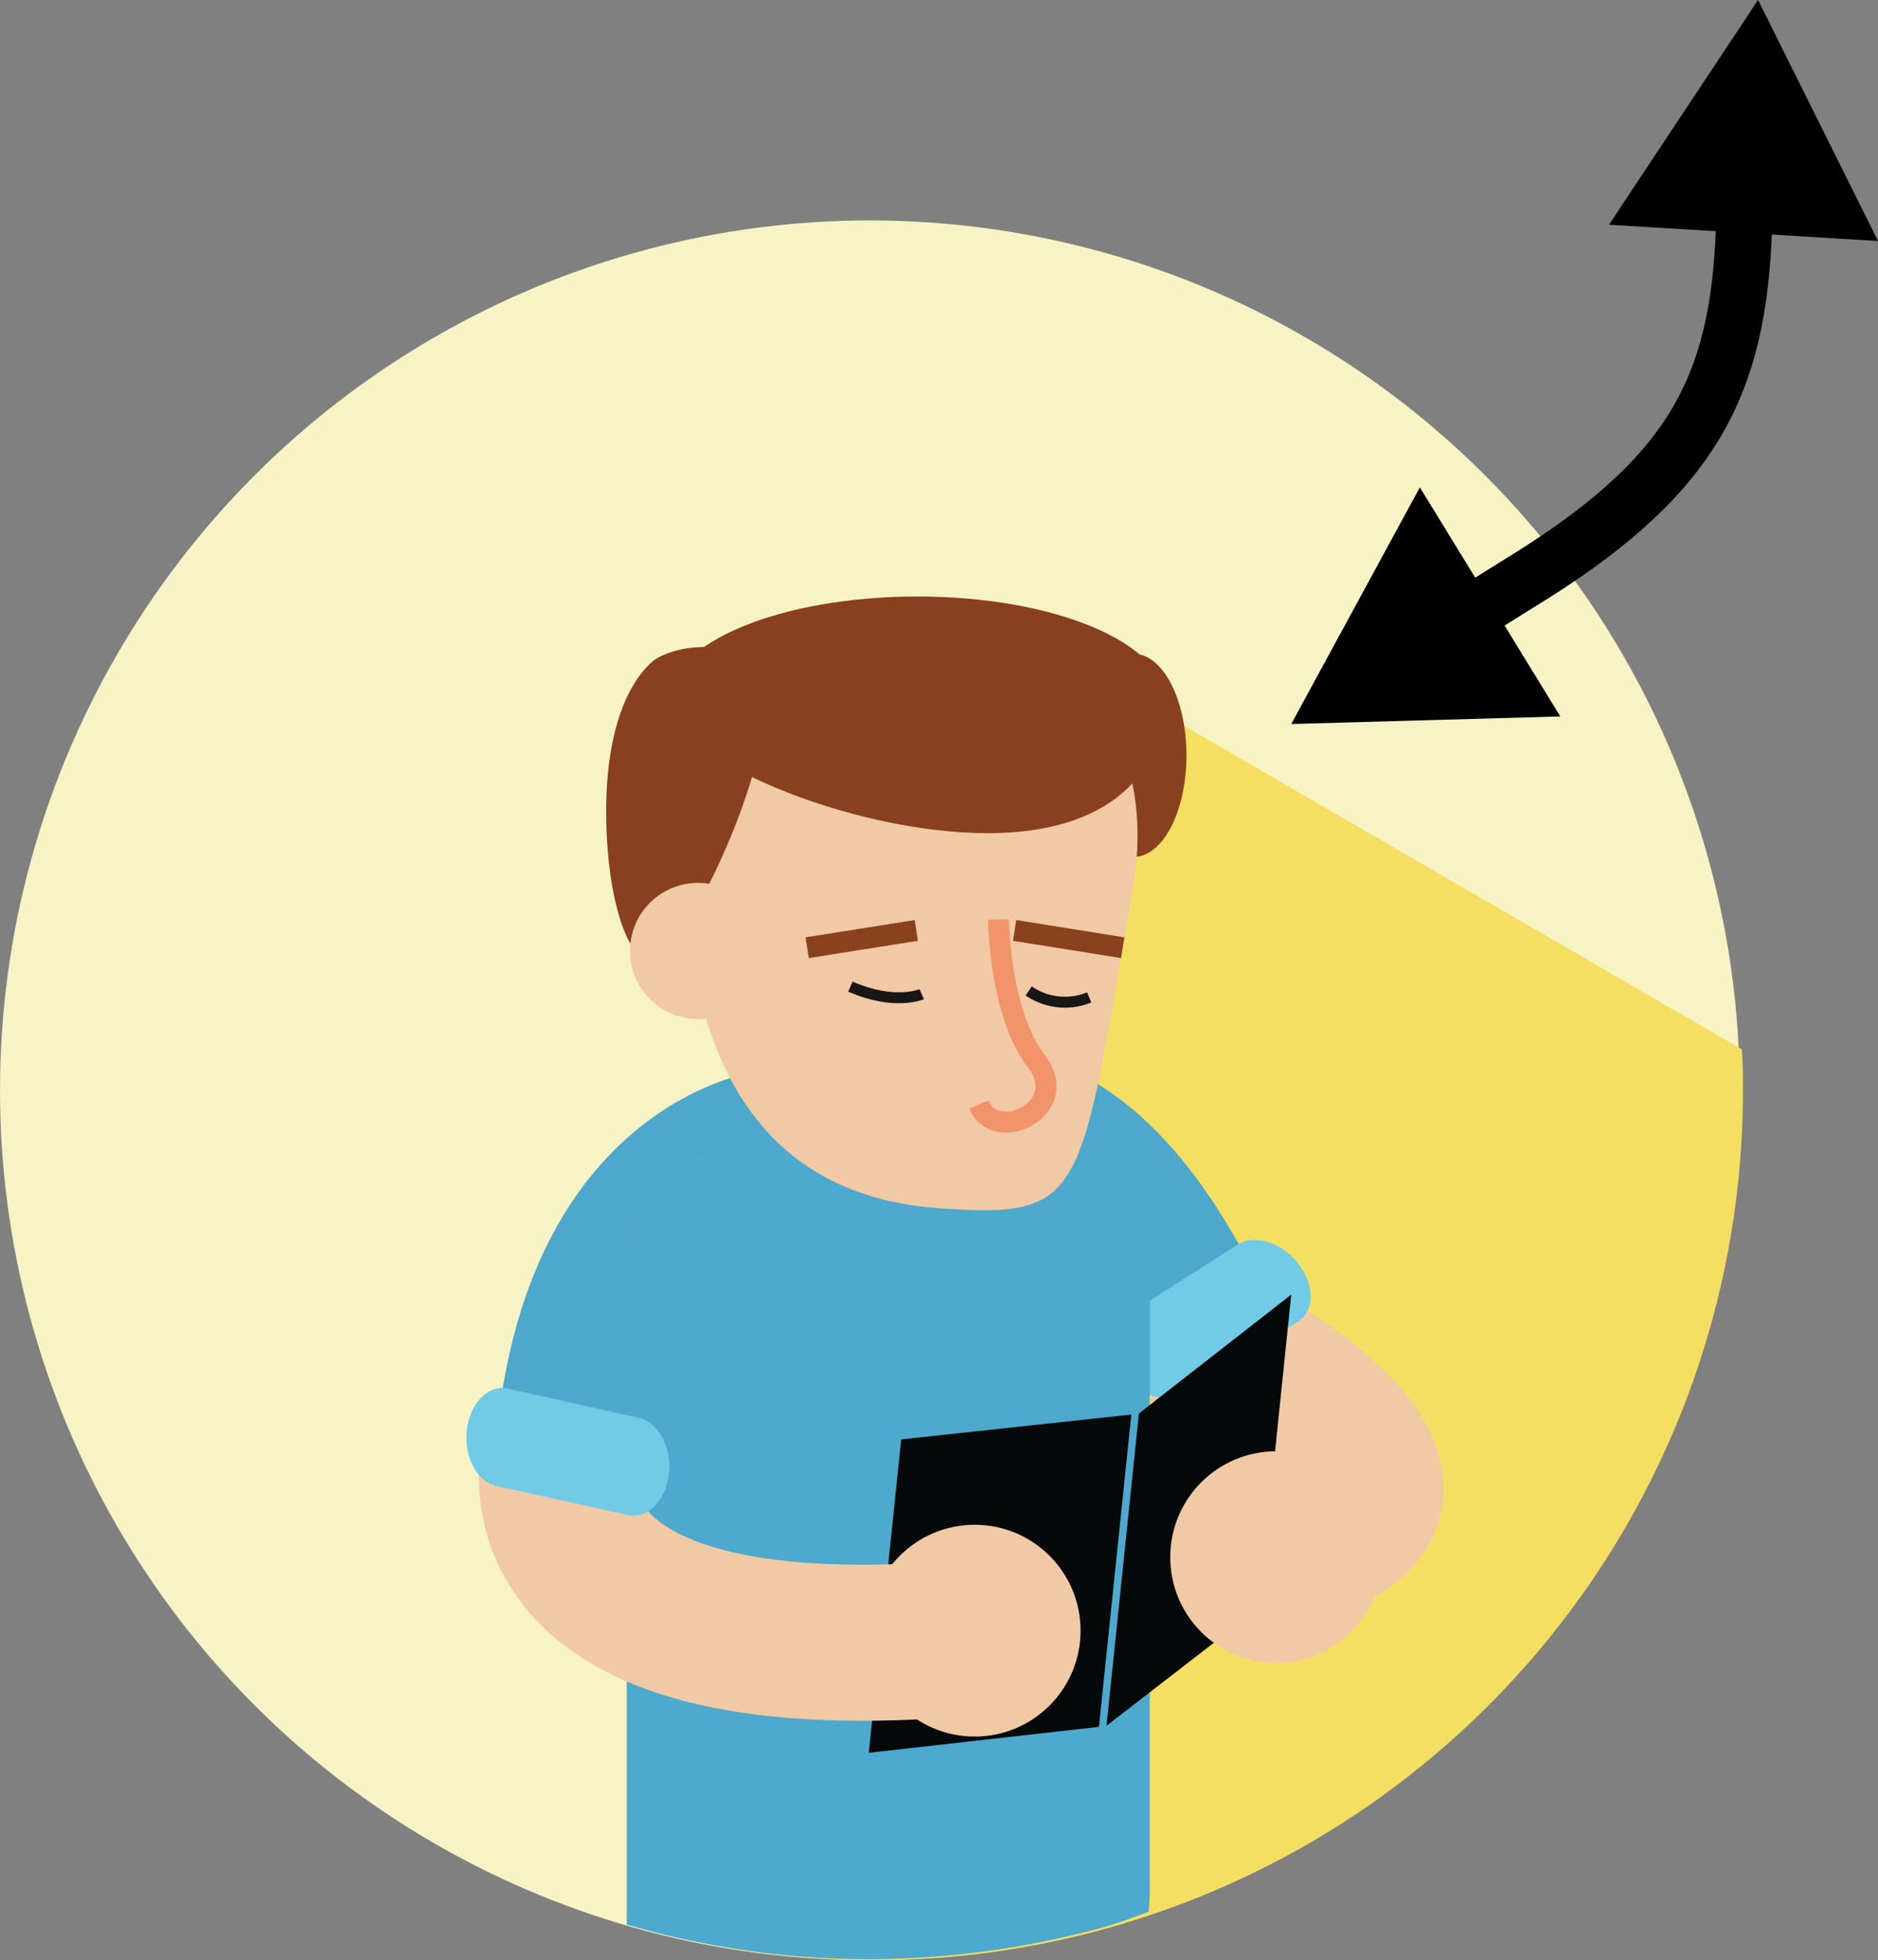 <svg xmlns="http://www.w3.org/2000/svg" viewBox="0 0 167.176 174.488"><rect x="0" y="0" width="167.176" height="174.488" fill="#808080" stroke="none"/><defs><style>.a{fill:#f7f3c4;}.b{fill:#f4df62;}.c,.d,.e,.j,.k,.l,.n{fill:none;stroke-miterlimit:10;}.c,.d{stroke:#4da8cc;}.c{stroke-width:13.002px;}.d{stroke-width:14.319px;}.e{stroke:#f1c9a5;stroke-width:13.892px;}.f{fill:#71cbe7;}.g{fill:#4da9cd;}.h{fill:#88401e;}.i{fill:#f1c9a5;}.j{stroke:#f2946b;}.j,.k{stroke-width:1.868px;}.k{stroke:#89411e;}.l{stroke:#191616;stroke-width:0.974px;}.m{fill:#05090a;}.n{stroke:#000;stroke-width:5px;}</style></defs><circle class="a" cx="77.432" cy="77.432" r="77.432" transform="translate(0 19.623)"/><path class="b" d="M94.4,58.909,74.68,56.6,79.2,77.473l10.485,24.721L66.6,146.922l4.809,9.908L67.081,175.49a74.6,74.6,0,0,0,13.178,1.154,77.382,77.382,0,0,0,77.432-77.432c0-1.25,0-2.4-.1-3.655Z" transform="translate(-2.538 -2.157)"/><path class="c" d="M90.3,104.194s9.33-2.693,18.757,15.583" transform="translate(-3.441 -3.965)"/><path class="d" d="M71.476,106.3S54.931,107.743,53.2,134.483" transform="translate(-2.027 -4.051)"/><path class="e" d="M109.7,123s28.568,14.332,9.427,19.334" transform="translate(-4.18 -4.687)"/><path class="f" d="M109.341,128.457l10.1-6.445c1.539-.962,1.539-3.27,0-5.194h0c-1.443-1.924-3.944-2.6-5.387-1.635l-10.1,6.445c-1.539.962-1.539,3.27,0,5.194h0C105.4,128.649,107.8,129.323,109.341,128.457Z" transform="translate(-3.917 -4.373)"/><path class="g" d="M81.278,103.5C68.485,103.5,58,106.963,58,119.756v55.5a76.427,76.427,0,0,0,21.643,3.078,78.846,78.846,0,0,0,20.969-2.886c1.347-.385,2.6-.866,3.848-1.347a18.536,18.536,0,0,0,.1-2.309V119.756C104.556,106.963,94.071,103.5,81.278,103.5Z" transform="translate(-2.21 -3.944)"/><ellipse class="h" cx="4.713" cy="9.042" rx="4.713" ry="9.042" transform="translate(96.189 58.195)"/><path class="i" d="M103.319,80.728c-4.809,28.183-4.136,29.915-17.41,28.953C67.151,108.335,63.4,91.694,63.4,78.42S70.807,56.2,84.081,56.2,105.531,67.647,103.319,80.728Z" transform="translate(-2.416 -2.142)"/><path class="h" d="M106.051,64.434c0,5.1-3.559,11.831-15.775,11.831S61.9,69.532,61.9,64.434,71.808,55.2,84.024,55.2,106.051,59.336,106.051,64.434Z" transform="translate(-2.359 -2.103)"/><path class="h" d="M70.144,65.382c0,7.407-7.7,22.508-9.908,22.508-2.309,0-4.136-5.964-4.136-13.37s2.02-11.543,4.136-13.37C61.871,59.707,70.144,57.975,70.144,65.382Z" transform="translate(-2.138 -2.282)"/><path class="j" d="M92.331,85.1s.1,8.368,3.367,12.6-3.655,7.5-5.1,3.848" transform="translate(-3.452 -3.243)"/><circle class="i" cx="6.06" cy="6.06" r="6.06" transform="translate(56.078 78.587)"/><line class="k" y1="1.539" x2="9.715" transform="translate(71.853 82.819)"/><line class="k" x1="9.619" y1="1.539" transform="translate(90.322 82.819)"/><path class="l" d="M85.048,91.973s-2.4,1.058-6.348-.673" transform="translate(-2.999 -3.479)"/><path class="l" d="M95.2,91.7a5.7,5.7,0,0,0,5.387.577" transform="translate(-3.628 -3.494)"/><g transform="translate(77.336 115.235)"><path class="m" d="M100.888,158.7,80.4,161.007l2.886-27.895,20.488-2.212Z" transform="translate(-80.4 -120.223)"/><path class="m" d="M115.963,147.695,102.4,158.18l2.886-27.8L118.848,119.8Z" transform="translate(-81.238 -119.8)"/></g><path class="e" d="M51.79,134.3S46.6,152.961,83.34,151.229" transform="translate(-1.964 -5.118)"/><path class="f" d="M45.8,137.155l11.735,2.6c1.731.385,3.367-1.25,3.655-3.655h0c.289-2.4-.962-4.617-2.693-5l-11.639-2.6c-1.731-.385-3.367,1.25-3.655,3.655h0C42.91,134.462,44.064,136.77,45.8,137.155Z" transform="translate(-1.644 -4.894)"/><circle class="i" cx="9.427" cy="9.427" r="9.427" transform="translate(77.336 135.723)"/><circle class="i" cx="9.427" cy="9.427" r="9.427" transform="translate(104.173 129.182)"/><g transform="translate(114.946)"><path class="n" d="M134.8,56.083l5.387-3.367c15.486-9.427,19.719-17.41,20.2-31.839l.192-3.078" transform="translate(-120.083 -0.678)"/><g transform="translate(0 43.381)"><path d="M143.451,65.492l-23.951.673L130.947,45.1Z" transform="translate(-119.5 -45.1)"/></g><g transform="translate(28.28)"><path d="M172.851,21.45,162.174,0,148.9,20.007Z" transform="translate(-148.9)"/></g></g></svg>